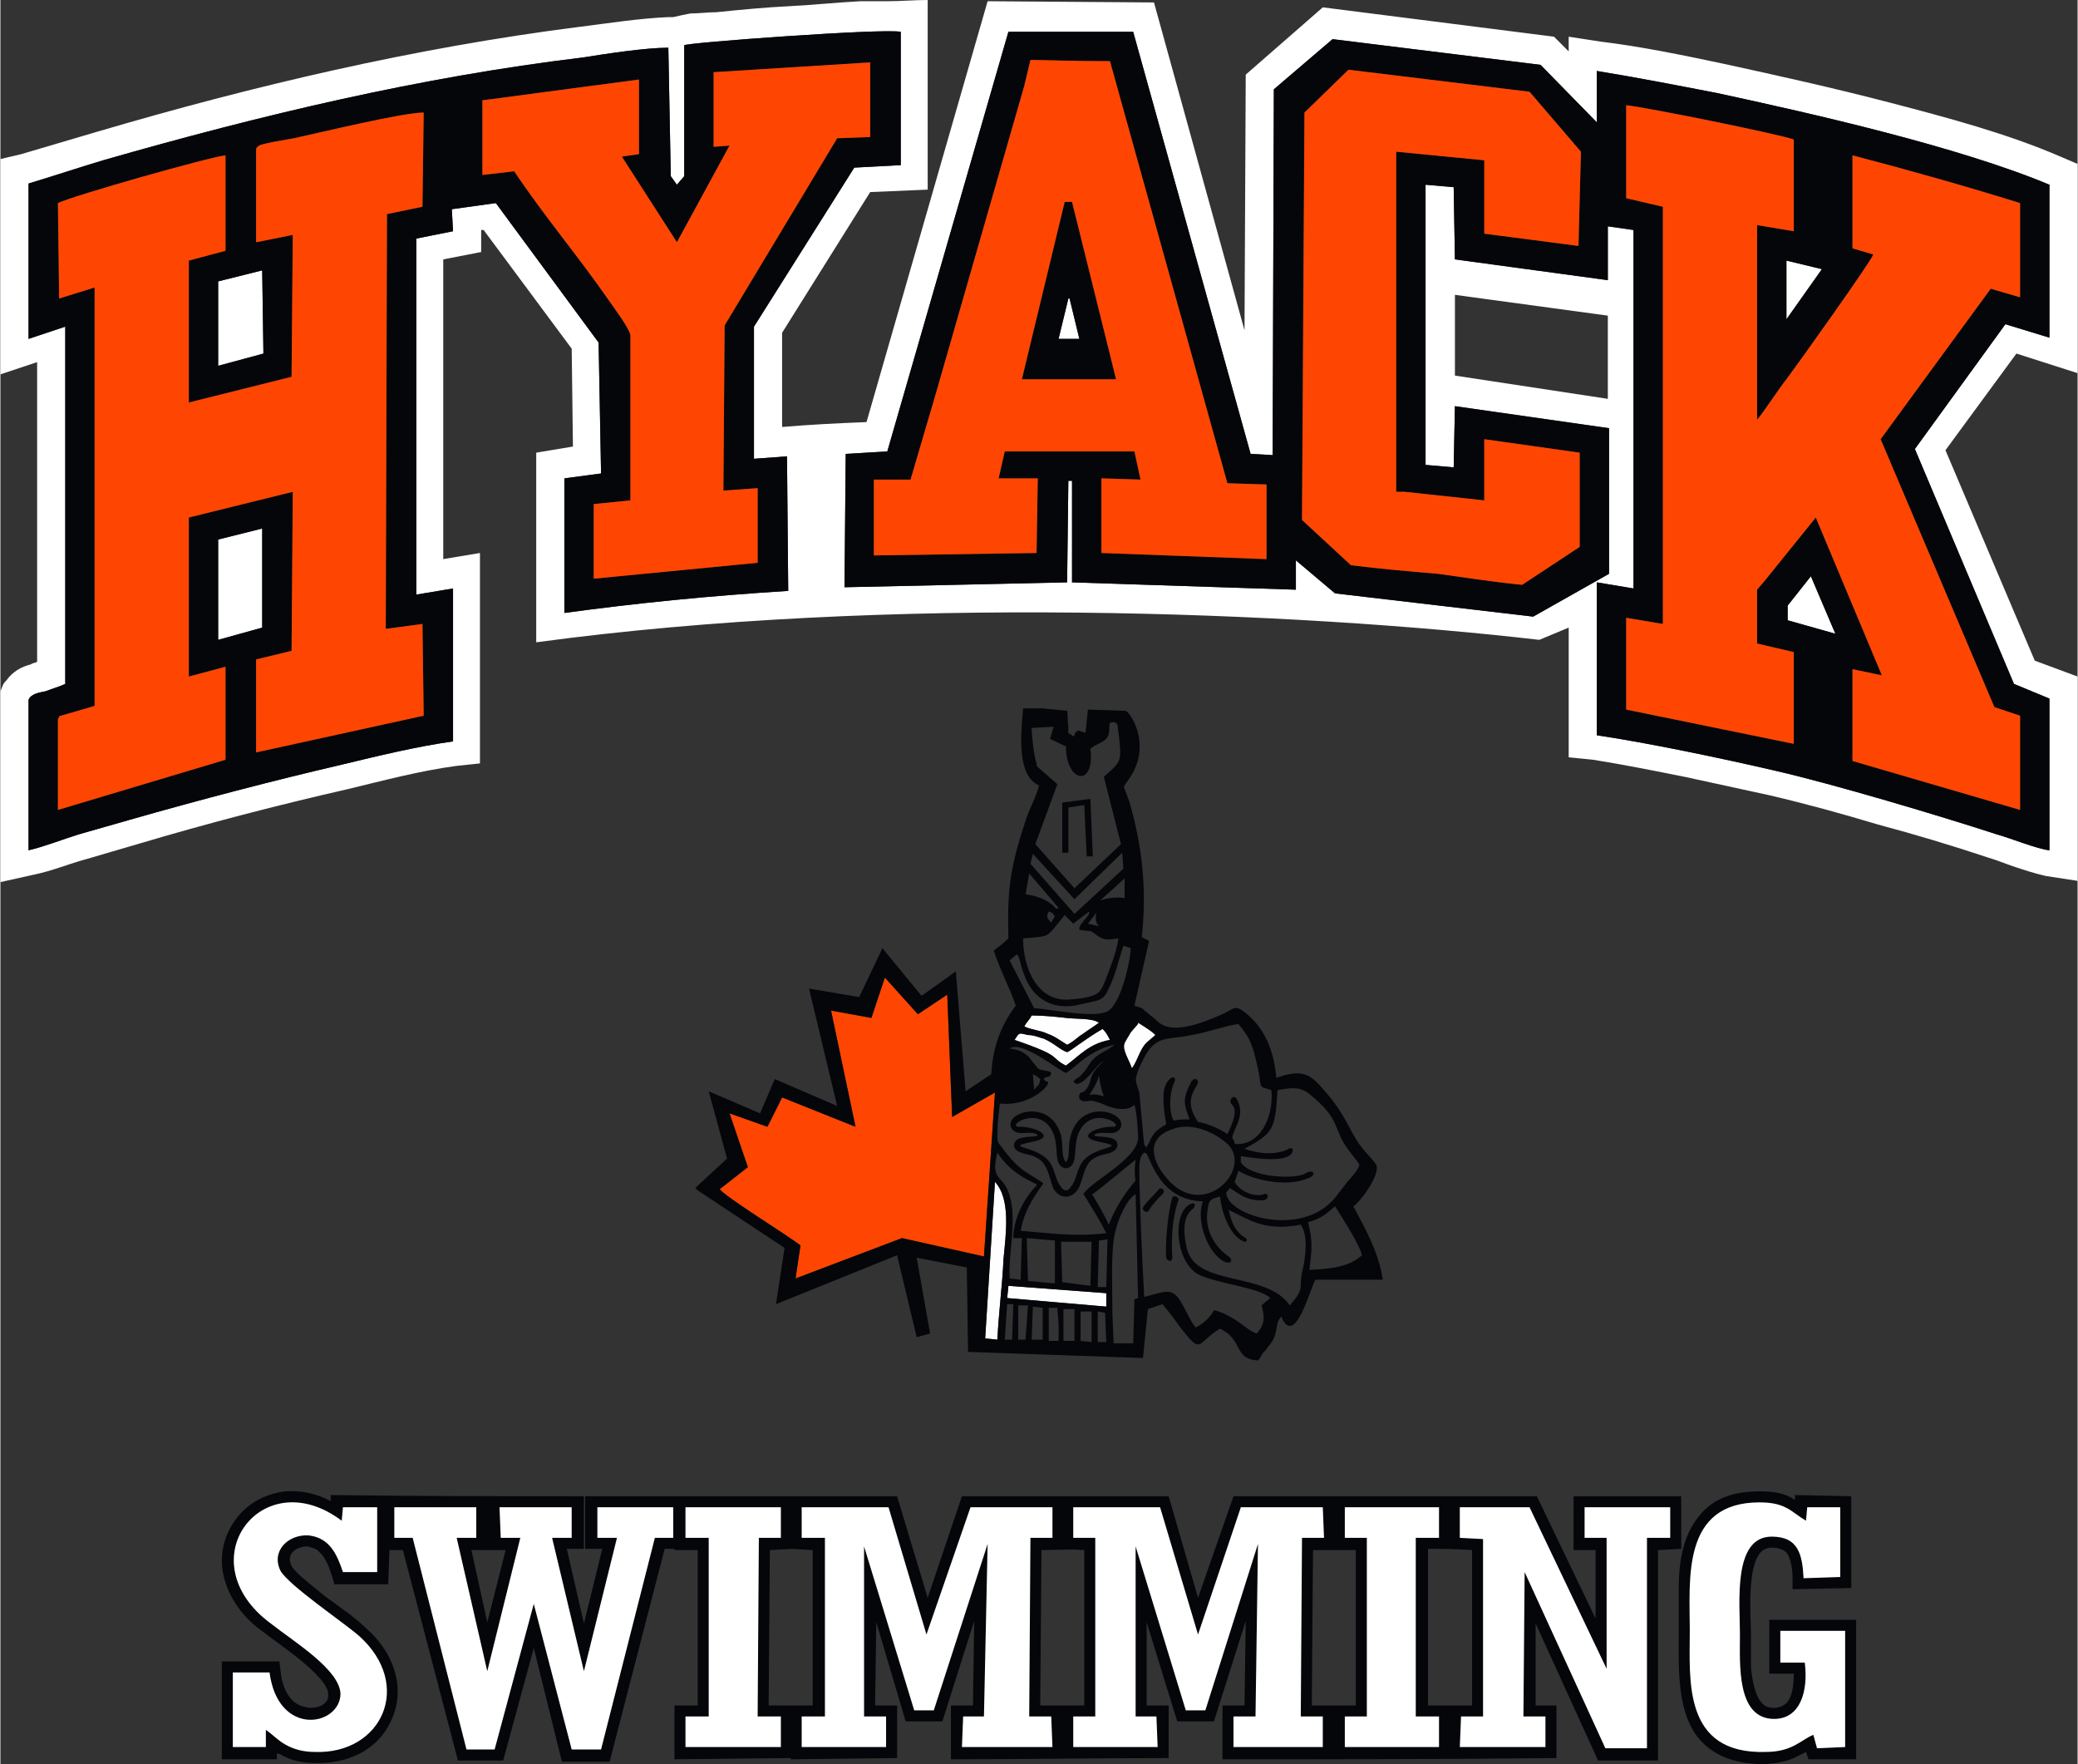 <?xml version="1.0" encoding="UTF-8"?>
<!DOCTYPE svg PUBLIC "-//W3C//DTD SVG 1.1//EN" "http://www.w3.org/Graphics/SVG/1.1/DTD/svg11.dtd">
<!-- Creator: CorelDRAW X7 -->
<svg xmlns="http://www.w3.org/2000/svg" xml:space="preserve" width="1800px" height="1528px" version="1.1" style="shape-rendering:geometricPrecision; text-rendering:geometricPrecision; image-rendering:optimizeQuality; fill-rule:evenodd; clip-rule:evenodd"
viewBox="0 0 1698 1442"
 xmlns:xlink="http://www.w3.org/1999/xlink">
 <rect x="0" y="0" width="1698" height="1442" fill="#333333" stroke="none"/>
 <defs>
  <style type="text/css">
   <![CDATA[
    .fil2 {fill:#050609}
    .fil0 {fill:#FE4602}
    .fil1 {fill:#FEFEFE}
    .fil3 {fill:white}
   ]]>
  </style>
 </defs>
 <g id="Layer_x0020_1">
  <g id="_386122792">
   <path class="fil0" d="M679 826l20 95 -60 -24 -12 24 -31 -11 15 44 -23 18c4,6 56,38 66,46l-4 27 87 -33 67 15 9 -134 -35 20 -4 -100 -24 16 -27 -30 -11 33 -33 -6z"/>
   <path class="fil1" d="M805 1094l10 1c1,-22 4,-44 5,-66 2,-21 6,-49 -7,-63l-8 128z"/>
   <polygon class="fil1" points="823,1061 904,1068 904,1057 824,1051 "/>
   <path class="fil1" d="M837 839c6,3 13,3 19,6 6,2 11,6 16,9 6,-3 8,-6 13,-9 4,-3 9,-6 13,-9 -5,-4 -20,-3 -27,-4 -9,-1 -19,-2 -28,-2 -2,4 -4,5 -6,9z"/>
   <path class="fil1" d="M872 860c-6,-2 -10,-7 -19,-11 -4,-1 -8,-3 -13,-3 -8,-2 -7,-2 -11,4 41,14 28,14 42,21 11,-8 19,-18 36,-21 -2,-4 -3,-6 -6,-9 -14,8 -26,18 -29,19z"/>
   <path class="fil2" d="M868 656l0 41 5 0 0 -37 13 -2 2 42 5 0 -2 -47 -23 3zm24 441l-9 -1 0 -24 9 0 0 25zm47 -108c3,-5 7,-9 11,-13 3,-3 -1,-6 -3,-4 -3,4 -11,11 -13,15 -1,3 4,5 5,2zm-68 -34c12,-2 4,-19 12,-32 12,-20 39,-1 25,-2 -12,0 -29,8 -11,12 29,6 -5,2 -14,19 -3,5 -4,14 -8,18 -2,4 -6,4 -8,0 -4,-4 -5,-13 -8,-18 -9,-17 -43,-13 -14,-19 18,-4 1,-12 -11,-12 -14,1 13,-18 25,2 8,13 0,30 12,32zm11 15c3,-7 4,-16 9,-21 7,-6 13,-5 17,-7 7,-3 6,-9 2,-11 -6,-3 -19,-1 -15,-4 7,-3 15,2 20,-4 9,-13 -31,-27 -40,5 -3,10 0,17 -4,22 -4,-5 -2,-12 -4,-22 -9,-32 -49,-18 -40,-5 5,6 13,1 20,4 4,3 -9,1 -15,4 -4,2 -6,8 2,11 4,2 10,1 17,7 6,6 7,16 10,23 6,9 16,8 21,-2zm101 12c-6,16 4,42 17,49 6,3 8,-1 4,-4 -13,-9 -20,-24 -17,-39 1,-8 3,-8 10,-10 1,12 8,33 20,37 1,1 3,-2 1,-3 -7,-4 -11,-10 -14,-23 16,7 28,18 59,12 6,9 4,24 2,35 -5,18 3,15 -11,31 -19,-28 -76,-15 -84,-46 -3,-12 -4,-27 5,-33 3,-4 1,-5 -2,-4 -15,7 -13,45 5,57 14,8 51,11 60,20l-6 5c0,0 -1,1 -1,1 3,11 2,16 -4,23 -6,-2 -11,-7 -17,-11 -5,-3 -12,-7 -18,-8 -3,6 -10,12 -15,14 -5,-6 -9,-17 -14,-24 -7,-9 -14,-4 -28,-1 -2,-37 -4,-85 -4,-105 0,-9 2,-11 4,-13l2 1c4,7 12,38 46,39zm-25 -3c-4,12 -6,41 -5,49 1,3 5,4 5,0 -1,-16 0,-33 5,-47 1,-2 -4,-5 -5,-2zm-67 72l-23 -3 -1 -33 25 0 -1 36zm19 47l-1 -25c0,-16 -1,-45 1,-59 2,-15 10,-33 18,-38l2 85 -3 1 -1 36 -16 0zm-7 -25l1 24c-1,0 -7,0 -7,0 0,0 0,0 0,0l0 0c0,-9 0,-17 0,-25l6 1zm-34 -3l9 0 0 26 -9 0 0 -26zm-4 12c0,1 0,2 0,3l0 11 -1 0 0 0 -7 0 0 -27 7 0 1 13zm-21 -14l8 1 0 26 -9 0 1 -27zm-12 27l0 -28 8 0 -2 28 -6 0zm-11 0l2 -29 5 0 -1 29 -6 0zm3 -44l80 6 0 11 -81 -7 1 -10zm-11 -85c13,14 9,42 7,63 -1,22 -4,44 -5,66l-10 -1 8 -128zm26 46l23 2 0 35 -22 -2 -1 -35zm58 40l1 -38 7 -1 -1 39 -7 0zm172 -53c11,-3 15,-7 22,-13 5,8 20,31 22,40 -11,10 -26,11 -43,12 2,-17 3,-22 -1,-39zm-176 -23c7,-5 32,-26 35,-28 -1,6 -1,12 0,17 -8,9 -16,21 -22,36 -4,-9 -9,-17 -13,-24 -1,-1 -1,-1 0,-1zm-66 11c-4,-31 -19,-17 -12,-45 10,16 24,22 32,26 0,1 0,0 0,1 -9,9 -19,26 -19,43l7 0 -1 34 -9 -1c-1,-18 4,-38 2,-58zm131 -64c15,-6 34,2 45,12 22,21 -22,66 -52,25 -10,-13 -14,-30 7,-37zm59 16c24,-13 25,-16 27,-48 12,-2 19,-3 27,4 22,18 19,25 27,39 4,7 10,13 13,18 -1,4 -7,11 -10,14 -3,4 -6,8 -10,13 -27,33 -88,15 -89,-4 0,-1 2,-2 3,-4 8,5 14,11 28,10 4,-1 4,-6 0,-5 -7,3 -20,-2 -24,-10l3 -9c15,9 42,13 57,6 7,-2 5,-8 -2,-4 -7,5 -45,4 -53,-9 0,-2 0,-4 0,-5 7,1 30,5 39,0 6,-4 3,-8 0,-6 -3,2 -16,7 -36,0zm-127 -44c3,-4 7,-11 8,-16 1,7 2,12 4,17 -4,-1 -8,-2 -12,-1zm-46 -17c2,1 4,2 6,4 -1,7 -2,4 -5,9l-1 -13zm92 59c0,0 0,-1 -1,-1l-4 -43c-3,-10 -4,-9 -1,-18 13,-31 20,-24 44,-29 12,-2 29,-8 38,-9 7,8 11,15 14,28 7,27 0,22 13,26 2,23 -10,46 -30,44 0,-3 -2,-4 -2,-5 1,-8 11,-18 4,-31 -2,-5 -7,-1 -5,3 3,3 6,7 -3,25 -6,-4 -14,-8 -24,-10 -11,-16 -4,-24 -1,-30 3,-4 -2,-8 -5,-2 0,1 0,1 -1,2 -6,13 -4,16 0,28 -5,0 -9,0 -13,1 -5,-10 -2,-26 0,-30 4,-7 -3,-8 -7,2 -3,9 0,25 1,31 -7,4 -11,7 -14,15 -2,3 -2,4 -2,4l-1 -1zm-111 -80c10,-7 40,18 46,20 4,-2 10,-8 17,-13 6,-4 15,-9 23,-10l-6 4c-16,8 -14,13 -20,19 -3,4 -5,4 -7,6 -2,1 1,3 2,3 8,-1 15,-15 22,-19 -15,14 -8,16 -15,24 -2,2 -3,2 -4,2 -1,1 -3,6 2,7 6,1 4,-3 20,4 8,3 17,4 22,-1 2,7 3,21 3,28 -2,17 -37,34 -44,44 -1,1 -1,0 0,2 6,10 12,19 18,31 -27,3 -45,0 -70,-2 3,-16 9,-25 18,-38 1,-1 0,-1 -1,-2 -14,-9 -19,-10 -33,-29 -3,-4 -3,-3 -3,-10 0,-8 1,-17 2,-25 27,3 45,-19 38,-18 -3,-2 -3,-3 2,-4 1,0 3,-3 1,-4 -11,-3 -7,1 -15,-9 -3,-5 -9,-9 -18,-10zm47 3c3,-1 15,-11 29,-19 3,3 4,5 6,9 -17,3 -25,13 -36,21 -14,-7 -1,-7 -42,-21 4,-6 3,-6 11,-4 5,0 9,2 13,3 9,4 13,9 19,11zm53 13c-2,-6 -8,-15 -6,-20 0,-1 4,-7 5,-9l6 -7c0,0 0,0 0,-1 6,4 10,6 14,10l-7 6c-6,6 -7,14 -12,21zm-88 -34c2,-4 4,-5 6,-9 9,0 19,1 28,2 7,1 22,0 27,4 -4,3 -9,6 -13,9 -5,3 -7,6 -13,9 -5,-3 -10,-7 -16,-9 -6,-3 -13,-3 -19,-6zm-125 -7l0 0 11 -33 27 30 24 -16 4 100 35 -20 -9 134 -67 -15 0 0 -87 33 4 -27c-10,-8 -62,-40 -66,-46l23 -18 -15 -44 31 11 12 -24 60 24 -20 -95 33 6zm119 -52c3,4 2,7 6,17 6,17 20,28 41,25 5,-1 14,-3 18,-4 7,-2 8,-6 11,-12 5,-11 7,-21 11,-33l6 2c-1,16 -9,45 -18,51 -10,7 -46,-1 -61,-2l-20 -39 6 -5zm65 -34c-1,4 -1,8 2,11l-9 -2 7 -9zm-37 8c-4,-4 -4,-5 -2,-9 3,1 3,1 5,4l-3 5zm18 1l13 -10c1,4 -9,10 -8,15 11,2 7,-1 15,5 6,4 9,3 17,2 -2,13 -7,24 -11,35 -4,9 -4,13 -29,15 -26,2 -38,-25 -38,-50 24,-2 18,0 34,-19l7 7zm-36 -41l24 28 -2 1c-5,-7 -16,-11 -25,-12l3 -17zm58 22l20 -18 0 16c-7,-1 -14,0 -20,2zm-21 -1l39 -38 1 13 -40 37 -36 -41 2 -8 34 37zm13 -123c6,-5 13,-5 15,-12 1,-5 0,-7 1,-9 1,-1 4,-1 5,0 2,1 1,4 2,8 3,25 2,23 -12,36l14 55 -38 36 -32 -36 18 -49 -16 -14c-1,-1 -1,-2 -1,-3 -2,-5 -4,-23 -4,-29l18 -1 -3 10c5,2 8,4 13,6 0,30 24,34 20,2zm-230 196l23 96 -51 -22 -12 28 -42 -18 15 55 -26 24c1,1 1,1 2,2l71 47 -7 46 99 -40 16 67 11 -3 -11 -62 41 8 1 69 143 5 4 -40 12 -4c4,5 9,11 13,17 20,26 14,15 34,3 19,9 11,25 31,26 3,-3 3,-6 6,-8 4,-6 7,-7 9,-17 1,-6 1,-7 4,-11 11,27 24,-24 28,-30l55 0c-3,-22 -15,-43 -24,-60 5,-3 21,-24 19,-33 0,-2 -10,-12 -12,-15 -10,-12 -12,-26 -32,-48 -11,-13 -18,-16 -38,-9 -2,-22 -9,-40 -25,-53 -8,-6 -8,-5 -17,0 -37,17 -49,13 -56,6l-12 -10 -6 -2 12 -53 -6 -3c4,-36 1,-69 -8,-103 -7,-27 -10,-14 0,-30 15,-26 -1,-50 -5,-52l-31 -1 -2 19 -6 -2c-5,4 -1,2 -4,5 -5,-5 -4,1 -4,-9 -1,-5 0,-6 -1,-12l-20 -2 -16 0c-2,23 -5,55 13,63 -2,9 -8,19 -11,29 -13,39 -15,57 -14,96 -4,4 -8,7 -12,10 6,18 13,30 18,45 -13,17 -19,36 -20,56l-21 14 -8 -98 -28 20 -32 -39 -19 40 -41 -7z"/>
   <path class="fil1" d="M925 873c5,-7 6,-15 12,-21l7 -6c-4,-4 -8,-6 -14,-10 0,1 0,1 0,1l-6 7c-1,2 -5,8 -5,9 -2,5 4,14 6,20z"/>
  </g>
  <g id="_589781576">
   <path class="fil2" d="M551 1266l-8 0 -45 174 -39 0 -23 -93 -25 92 -37 0 -45 -172 -11 0 -1 28 -44 0 -2 -7c-2,-6 -5,-15 -10,-19 -2,-3 -6,-4 -10,-5 -9,0 -18,6 -13,16 3,6 23,21 29,26 6,4 12,9 18,13 5,4 10,8 14,12 21,18 33,47 21,74 -11,26 -37,37 -63,36 -10,0 -20,-2 -28,-7 -1,0 -2,-1 -3,-1l0 5 -45 0 0 -80 47 0 1 8c1,11 6,26 19,29 6,2 15,1 19,-5 1,-2 1,-3 1,-5 0,-15 -42,-42 -53,-51 -16,-11 -29,-28 -33,-48 -3,-16 1,-32 11,-45 10,-13 24,-20 40,-22 13,-1 26,2 37,8l0 -5c69,1 138,1 207,1l0 43 -14 0 14 61 15 -61 -14 0 0 -43 73 0 0 0 96 0 0 0 86 0 25 83 28 -83c56,0 112,0 169,0l24 83 29 -83c83,0 165,0 248,0l48 100 0 -56 -18 0 0 -44 88 0 0 43 -19 1 0 172 -49 0 -51 -112 0 67 17 0 0 43c-91,1 -182,1 -273,1l0 -44 18 0 1 -69 -26 82 -30 0 -25 -81 0 68 18 0 0 43c-59,0 -118,1 -178,1l0 -44 18 0 1 -69 -26 82 -30 0 -24 -81 -1 68 18 0 0 43 -87 1 0 -1 -95 1 0 -44 19 0 0 -127 -19 0 0 -1zm-166 1l13 59 15 -59c-9,0 -19,0 -28,0zm723 127l0 -126c0,-1 0,-1 0,-1 -12,0 -23,0 -35,0l-1 127c12,0 24,0 36,0zm-257 -127l-1 127c13,0 24,0 36,0l0 -127c-12,-1 -23,0 -35,0zm316 -1l0 128c12,0 24,0 36,0l0 -127c-13,-1 -24,-1 -36,-1zm-520 128l17 0 0 -127 -17 -1 0 0 -18 1 -1 127 19 0 0 0zm819 -26l-20 0 0 -44 71 0 0 114 -39 0 -2 -6c-2,1 -4,2 -6,3 -9,5 -17,6 -27,7 -22,0 -43,-5 -57,-24 -16,-23 -14,-58 -14,-85 0,-12 0,-23 0,-35 0,-20 3,-42 16,-58 12,-16 30,-21 50,-21 11,0 20,1 29,7l0 -4 46 1 0 75 -48 1 0 -9c0,-6 -1,-16 -5,-21 -3,-3 -8,-4 -12,-4 -3,0 -5,1 -7,2 -14,10 -10,54 -10,69 0,9 0,18 0,27 1,9 3,24 10,30 2,2 5,3 9,3 3,0 6,-1 9,-3 6,-5 7,-16 7,-25z"/>
   <path class="fil3" d="M860 1428l-1 -25 -18 0 1 -146 18 0 0 -25 -67 0 -36 104 -31 -104 -71 0 0 25 19 0 0 146 -19 0 0 25 69 0 0 -25 -18 0 0 -139 41 134 16 0 44 -136 -3 141 -17 0 -1 25 74 0zm257 -171l0 146 -18 0 0 25 77 0 0 -25 -19 0 0 -146 19 0 0 -25 -77 0 0 7 0 18 18 0zm-497 0l18 0 0 -25 -78 0 0 25 19 0 0 146 -19 0 0 25 78 0 0 -25 -19 0 1 -146zm-403 157c6,4 9,8 16,12 7,4 15,6 24,6 55,2 81,-55 36,-95 -14,-12 -57,-41 -64,-53 -8,-16 6,-30 23,-29 17,2 23,15 28,30l28 0 0 -53 -28 0 -1 11c-65,-49 -127,33 -58,84 19,15 57,38 57,58 -1,26 -51,35 -58,-18l-30 0 0 61 27 0 0 -14zm1258 -55c3,24 -4,46 -25,46 -31,0 -28,-45 -28,-69 0,-26 -6,-80 26,-80 22,0 25,15 26,34l30 -1 0 -57 -27 0 -1 11c-12,-7 -16,-15 -38,-15 -64,0 -57,63 -57,105 0,40 -6,101 62,99 22,0 29,-10 39,-14l3 11 23 -1 0 -95 -53 0 0 26 20 0zm-129 -102l19 0 0 -25 -70 0 0 25 18 0 0 107 -63 -132 -57 0 0 25 19 1 0 145 -18 0 -1 25 70 0 0 -25 -18 0 1 -118 66 144 34 0 0 -172zm-265 171l0 -25 -18 0 1 -146 18 0 -1 -25 -67 0 -35 104 -31 -104 -71 0 0 25 18 0 0 146 -18 0 0 25 69 0 -1 -25 -17 0 0 -139 41 134 16 0 43 -136 -2 141 -18 0 0 25 73 0zm-708 -171l16 0 0 -25 -67 0 0 25 15 0 44 173 23 0 32 -119 31 119 24 0 44 -173 15 0 0 -25 -62 0 0 25 16 0 -27 109 -26 -109 16 0 0 -25 -59 0 1 25 16 0 -27 109 -25 -109z"/>
  </g>
  <g id="_589782536">
   <path class="fil3" d="M708 345l99 -344 136 1 74 268 1 -209 63 -55 189 24 12 12 0 -12 26 4c33,4 67,11 100,18 46,10 91,20 137,32 46,12 95,25 139,44l14 6 0 171 -50 -16 -58 79 73 172 35 13 0 167 -26 -4c-9,-2 -18,-5 -27,-8 -6,-2 -13,-5 -20,-7 -30,-10 -60,-19 -90,-27 -30,-9 -59,-17 -89,-24 -23,-5 -46,-10 -69,-15 -25,-5 -50,-10 -75,-14l-20 -2 0 -106 -24 10c-199,-23 -532,-37 -820,2l0 -155 30 -5 -1 -80 -72 -97 -2 0 0 18 -31 6 0 245 30 -5 0 172 -19 2c-30,4 -60,12 -89,19 -57,13 -115,28 -172,45 -14,4 -27,8 -41,12 -15,4 -29,10 -44,13l-27 6 0 -156 2 -5c1,-2 2,-3 3,-4 5,-7 12,-11 20,-13 1,-1 3,-1 5,-2 0,0 0,0 0,0l0 -245 -30 10 0 -176 17 -4c20,-6 41,-12 61,-18 129,-38 261,-69 395,-86 24,-3 49,-7 73,-8l4 0c4,-1 9,-2 14,-3 7,0 14,-1 21,-1 20,-2 40,-4 61,-5 19,-1 38,-3 57,-4 7,0 14,0 22,0 11,0 22,-1 33,-1l0 155 -47 2 -72 115 0 77c24,-2 44,-3 69,-4zm481 -104l125 17 0 68 -125 -19 0 -66zm-636 -90l-5 -7 -2 -105c-19,0 -51,5 -70,8 -133,16 -263,47 -392,84 -20,6 -41,13 -61,19l0 127 30 -10 0 292c-4,2 -11,4 -16,6 -5,1 -12,2 -14,7l0 123c13,-3 28,-9 41,-13 14,-4 28,-8 42,-12 56,-16 117,-32 173,-45 29,-7 62,-15 91,-19l0 -125 -30 5 0 -291 30 -6 -1 -18 36 -5 84 114 2 107 -30 4 0 110c59,-8 118,-14 183,-18l-1 -110 -27 2 0 -108 82 -130 38 -2 0 -109c-14,-3 -177,9 -177,11l0 107 -6 7zm172 218l-34 2 -1 109 182 -4 1 -83 3 0 0 83 183 6 0 -24 32 27 162 19 62 -35 0 -119 -126 -18 -1 50 -23 -2 0 -229 23 2 1 59 125 17 0 -44 21 3 0 293 -30 -5 0 125c41,6 103,19 146,29 48,11 135,37 181,52 11,3 33,12 43,13l0 -124 -29 -12 -81 -192 74 -102 36 11 0 -125c-74,-31 -193,-58 -272,-75 -31,-6 -67,-13 -98,-18l0 42 -46 -47 -170 -21 -48 41 -1 299 -18 -1 -96 -345 -102 0 -99 343zm157 -92l0 0 -8 -33 -1 0 0 0 0 0 -8 33 17 0zm579 230l0 -12 19 -24 20 47 -39 -11zm-1 -294l29 7 -29 41 0 -48zm-1282 310l0 -76 0 -6 36 -9 0 81 -36 10zm0 -224l0 -69 36 -9 1 68 -37 10z"/>
   <path class="fil2" d="M553 151l-5 -7 -2 -105c-19,0 -51,5 -70,8 -133,16 -263,47 -392,84 -20,6 -41,13 -61,19l0 127 30 -10 0 292c-4,2 -11,4 -16,6 -5,1 -12,2 -14,7l0 123c13,-3 28,-9 41,-13 14,-4 28,-8 42,-12 56,-16 117,-32 173,-45 29,-7 62,-15 91,-19l0 -125 -30 5 0 -291 30 -6 -1 -18 36 -5 84 114 2 107 -30 4 0 110c59,-8 118,-14 183,-18l-1 -110 -27 2 0 -108 82 -130 38 -2 0 -109c-14,-3 -177,9 -177,11l0 107 -6 7zm889 324l42 -52 54 129 -24 -5 0 75 137 40 0 -77 -21 -7 -93 -219 90 -123 24 7 0 -77c-45,-14 -91,-27 -137,-39l0 76 17 5c-2,6 -62,90 -71,102 -5,6 -20,29 -24,33l0 -159 30 5 0 -75c-15,-5 -119,-26 -137,-28l0 76 30 7 0 341 -30 -5 0 75 137 28 0 -75 -30 -7 0 -44 6 -7zm-1097 -306l1 -77c-17,0 -83,16 -106,21 -6,1 -11,2 -17,3 -8,2 -13,2 -14,6l0 76 30 -6 -1 116 -84 21 0 -116 30 -8 0 -78c-12,1 -125,33 -137,39l1 78 29 -9 0 342 -24 7c-6,2 -4,0 -6,4l0 74 137 -41 0 -76 -30 8 0 -130 85 -21 -1 130 -29 7 0 76 137 -30 -1 -75 -30 4 1 -339 29 -6zm366 -57l0 -61 -128 8 0 61 13 -1 -43 79 -45 -70 14 -2 0 -61 -128 17 0 61 26 -3c24,36 52,69 77,105 4,6 17,23 18,29l0 135 -30 3 0 61 134 -13 0 -61 -28 2 1 -135 92 -153 27 -1zm124 198l35 -145 6 0 36 145 -77 0zm-121 82l0 62 133 -2 1 -61 -32 0 5 -22 106 0 5 23 -32 -1 0 61 135 5 0 -61 -32 -1 -96 -345c-30,0 -56,-1 -65,-1l-5 21 -73 254 -20 68 -30 0zm350 33l40 37c24,3 47,5 71,7 22,3 47,7 69,9l47 -31 0 -77 -78 -11 0 50 -65 -7 -7 0 0 -278 72 7 0 60 77 10 2 -77 -42 -49 -148 -18 -36 35 -2 333zm-339 -56l-34 2 -1 109 182 -4 1 -83 3 0 0 83 183 6 0 -24 32 27 162 19 62 -35 0 -119 -126 -18 -1 50 -23 -2 0 -229 23 2 1 59 125 17 0 -44 21 3 0 293 -30 -5 0 125c41,6 103,19 146,29 48,11 135,37 181,52 11,3 33,12 43,13l0 -124 -29 -12 -81 -192 74 -102 36 11 0 -125c-74,-31 -193,-58 -272,-75 -31,-6 -67,-13 -98,-18l0 42 -46 -47 -170 -21 -48 41 -1 299 -18 -1 -96 -345 -102 0 -99 343zm157 -92l0 0 -8 -33 -1 0 0 0 0 0 -8 33 17 0zm579 230l0 -12 19 -24 20 47 -39 -11zm-1 -294l29 7 -29 41 0 -48zm-1282 310l0 -76 0 -6 36 -9 0 81 -36 10zm0 -224l0 -69 36 -9 1 68 -37 10z"/>
   <path class="fil0" d="M1442 475l42 -52 54 129 -24 -5 0 75 137 40 0 -77 -21 -7 -93 -219 90 -123 24 7 0 -77c-45,-14 -91,-27 -137,-39l0 76 17 5c-2,6 -62,90 -71,102 -5,6 -20,29 -24,33l0 -159 30 5 0 -75c-15,-5 -119,-26 -137,-28l0 76 30 7 0 341 -30 -5 0 75 137 28 0 -75 -30 -7 0 -44 6 -7zm-1097 -306l1 -77c-17,0 -83,16 -106,21 -6,1 -11,2 -17,3 -8,2 -13,2 -14,6l0 76 30 -6 -1 116 -84 21 0 -116 30 -8 0 -78c-12,1 -125,33 -137,39l1 78 29 -9 0 342 -24 7c-6,2 -4,0 -6,4l0 74 137 -41 0 -76 -30 8 0 -130 85 -21 -1 130 -29 7 0 76 137 -30 -1 -75 -30 4 1 -339 29 -6zm366 -57l0 -61 -128 8 0 61 13 -1 -43 79 -45 -70 14 -2 0 -61 -128 17 0 61 26 -3c24,36 52,69 77,105 4,6 17,23 18,29l0 135 -30 3 0 61 134 -13 0 -61 -28 2 1 -135 92 -153 27 -1zm124 198l35 -145 6 0 36 145 -77 0zm-121 82l0 62 133 -2 1 -61 -32 0 5 -22 106 0 5 23 -32 -1 0 61 135 5 0 -61 -32 -1 -96 -345c-30,0 -56,-1 -65,-1l-5 21 -73 254 -20 68 -30 0zm350 33l40 37c24,3 47,5 71,7 22,3 47,7 69,9l47 -31 0 -77 -78 -11 0 50 -65 -7 -7 0 0 -278 72 7 0 60 77 10 2 -77 -42 -49 -148 -18 -36 35 -2 333z"/>
  </g>
 </g>
</svg>
